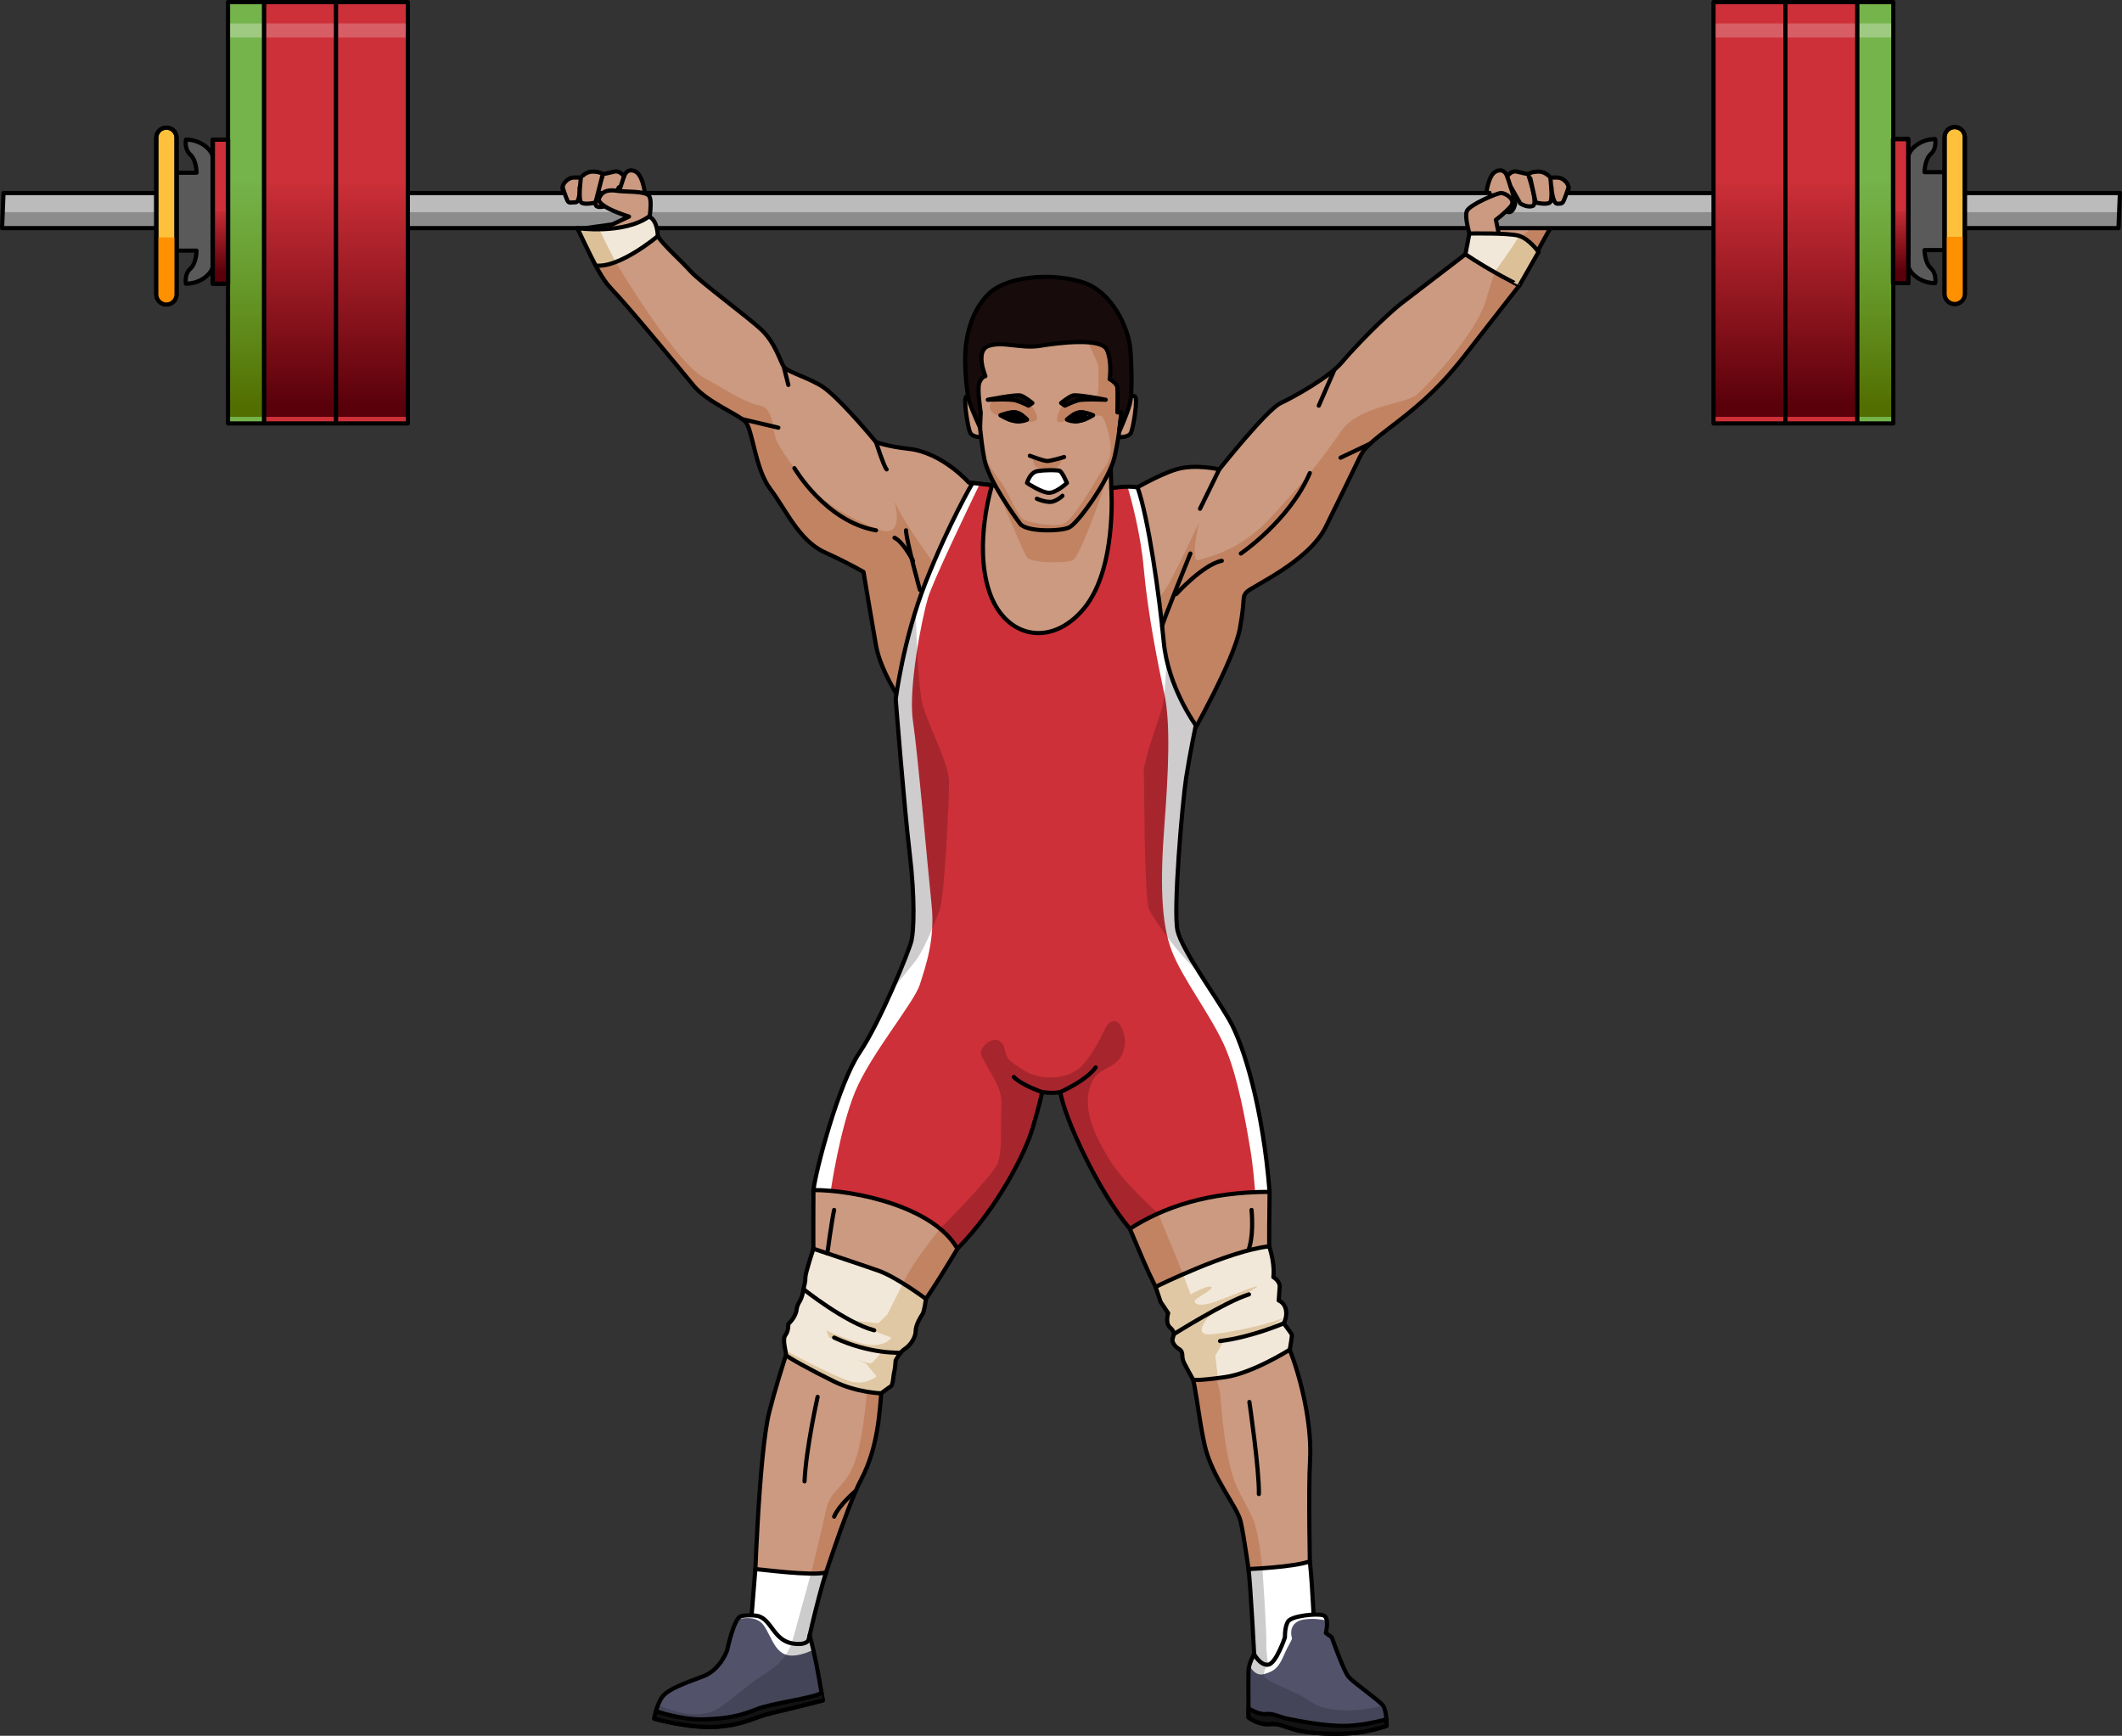 <?xml version="1.0" encoding="utf-8"?>
<!-- Generator: Adobe Illustrator 22.0.0, SVG Export Plug-In . SVG Version: 6.00 Build 0)  -->
<svg version="1.1" id="Layer_1" xmlns="http://www.w3.org/2000/svg" xmlns:xlink="http://www.w3.org/1999/xlink" x="0px" y="0px"
	 width="508.978px" height="416.29px" viewBox="0 0 508.978 416.29" enable-background="new 0 0 508.978 416.29"
	 xml:space="preserve">
<rect x="0" y="0" width="508.978" height="416.29" fill="#333333" stroke="none"/>
<g>
	<path fill="#CB9A80" d="M369.037,59.852c0.115-0.46,4.602-8.053,5.407-10.238s1.898-3.553,1.794-4.701
		c-0.104-1.148-1.462-2.192-2.297-2.297s-2.088,0-2.088,0s-1.024-1.462-2.809-1.462s-2.516,0.626-2.516,0.626
		s-1.357-0.313-2.714-0.626c-1.357-0.313-2.297,1.148-2.297,1.148s-0.626-2.176-2.714-1.192s-2.468,6.53-2.468,6.53v10.753
		l8.203,2.714l4.499-0.681"/>
	<path fill="#C18362" d="M371.78,50.981c0,0-2.63,0.052-3.616,2.316c-0.986,2.264-4.097,3.793-4.097,3.793l2.337,3.735l2.633-0.398
		v-0.575c0.087-0.349,2.688-4.799,4.291-7.883L371.78,50.981z"/>
	<path fill="none" stroke="#000000" stroke-linecap="round" stroke-linejoin="round" stroke-miterlimit="10" d="M369.037,59.852
		c0.115-0.46,4.602-8.053,5.407-10.238s1.898-3.553,1.794-4.701c-0.104-1.148-1.462-2.192-2.297-2.297s-2.088,0-2.088,0
		s-1.024-1.462-2.809-1.462s-2.516,0.626-2.516,0.626s-1.357-0.313-2.714-0.626c-1.357-0.313-2.297,1.148-2.297,1.148
		s-0.626-2.176-2.714-1.192s-2.468,6.53-2.468,6.53v10.753l8.203,2.714l4.499-0.681"/>
	<path fill="#CB9A80" stroke="#000000" stroke-linecap="round" stroke-linejoin="round" stroke-miterlimit="10" d="M269.576,95.114
		c0.066-0.285,1.937-0.507,2.664,0c0.727,0.507-0.404,7.535-0.969,8.666c-0.565,1.131-2.601,1.048-2.601,1.048l-1.034-0.806
		L269.576,95.114z"/>
	<path fill="#CB9A80" d="M142.152,59.852c-0.115-0.46-4.602-8.053-5.407-10.238c-0.805-2.186-1.898-3.553-1.794-4.701
		c0.104-1.148,1.462-2.192,2.297-2.297s2.088,0,2.088,0s1.024-1.462,2.809-1.462c1.785,0,2.516,0.626,2.516,0.626
		s1.357-0.313,2.714-0.626s2.297,1.148,2.297,1.148s0.626-2.176,2.714-1.192s2.468,6.53,2.468,6.53v10.753l-8.203,2.714
		l-4.499-0.681"/>
	<path fill="none" stroke="#000000" stroke-linecap="round" stroke-linejoin="round" stroke-miterlimit="10" d="M142.152,59.852
		c-0.115-0.46-4.602-8.053-5.407-10.238c-0.805-2.186-1.898-3.553-1.794-4.701c0.104-1.148,1.462-2.192,2.297-2.297s2.088,0,2.088,0
		s1.024-1.462,2.809-1.462c1.785,0,2.516,0.626,2.516,0.626s1.357-0.313,2.714-0.626s2.297,1.148,2.297,1.148
		s0.626-2.176,2.714-1.192s2.468,6.53,2.468,6.53v10.753l-8.203,2.714l-4.499-0.681"/>
	<polygon fill="#BBBBBB" points="508.134,54.711 0.5,54.711 0.844,46.292 508.478,46.292 	"/>
	<polygon fill="#8C8C8C" points="508.134,54.711 0.5,54.711 0.844,50.881 508.478,50.881 	"/>
	<path fill="#CB9A80" d="M148.434,44.926l-1.887,3.863c0,0-1.984,1.253-3.341,0.731s1.455-7.739,1.455-7.739"/>
	<path fill="none" stroke="#000000" stroke-linecap="round" stroke-linejoin="round" stroke-miterlimit="10" d="M148.434,44.926
		l-1.887,3.863c0,0-1.984,1.253-3.341,0.731s1.455-7.739,1.455-7.739"/>
	<polygon fill="none" stroke="#000000" stroke-linecap="round" stroke-linejoin="round" stroke-miterlimit="10" points="
		508.134,54.711 0.5,54.711 0.844,46.292 508.478,46.292 	"/>
	<path fill="#CB9A80" d="M361.517,42.302c0,0,2.033,5.951,1.912,6.556c-0.121,0.605-0.727,2.924-2.424,1.643
		s-3.793-4.209-3.793-4.209"/>
	<path fill="none" stroke="#000000" stroke-linecap="round" stroke-linejoin="round" stroke-miterlimit="10" d="M361.517,42.302
		c0,0,2.033,5.951,1.912,6.556c-0.121,0.605-0.727,2.924-2.424,1.643s-3.793-4.209-3.793-4.209"/>
	<path fill="#CB9A80" d="M139.039,44.926c0.04,0.33-0.277,3.966-1.31,3.932c-1.032-0.033-1.264,0.006-1.629-0.748
		c-0.365-0.754-1.155-3.198-1.155-3.198"/>
	<path fill="none" stroke="#000000" stroke-linecap="round" stroke-linejoin="round" stroke-miterlimit="10" d="M139.039,44.926
		c0.04,0.33,0.029,3.631-1.003,3.598c-1.032-0.033-1.57,0.341-1.936-0.413c-0.365-0.754-1.155-3.198-1.155-3.198"/>
	<path fill="#CB9A80" d="M139.337,42.616c0,0-0.724,5.338,0.111,5.964c0.835,0.626,3.388,0,3.388,0l1.568-6.113"/>
	<path fill="none" stroke="#000000" stroke-linecap="round" stroke-linejoin="round" stroke-miterlimit="10" d="M139.337,42.616
		c0,0-0.724,5.338,0.111,5.964c0.835,0.626,3.388,0,3.388,0l1.568-6.113"/>
	<path fill="#CB9A80" d="M149.672,42.302c0,0-2.033,5.951-1.912,6.556c0.121,0.605,0.727,2.924,2.424,1.643s3.793-4.209,3.793-4.209
		"/>
	<path fill="none" stroke="#000000" stroke-linecap="round" stroke-linejoin="round" stroke-miterlimit="10" d="M149.672,42.302
		c0,0-2.033,5.951-1.912,6.556c0.121,0.605,0.727,2.924,2.424,1.643s3.793-4.209,3.793-4.209"/>
	<path fill="#CB9A80" stroke="#000000" stroke-linecap="round" stroke-linejoin="round" stroke-miterlimit="10" d="M234.409,95.114
		c-0.066-0.285-1.937-0.507-2.664,0c-0.727,0.507,0.404,7.535,0.969,8.666c0.565,1.131,2.601,1.048,2.601,1.048l1.034-0.806
		L234.409,95.114z"/>
	<path fill="#CB9A80" d="M195.11,285.409c0,0-0.07,11.363,0,16.589c0.07,5.226-0.332,8.643-1.739,10.452
		c-1.407,1.809-6.231,15.879-8.844,26.129c-2.613,10.251-3.618,45.224-3.618,45.224h15.075c0,0,6.834-21.908,10.653-29.144
		c3.819-7.236,4.422-15.678,4.824-22.109c0.402-6.432,5.628-15.678,7.839-17.486c2.211-1.809,10.346-15.578,10.346-15.578
		l-2.508-16.782l-8.04-9.849l-16.884,7.437L195.11,285.409z"/>
	<path fill="#C18362" d="M228.472,291.626l-2.975,3.069c0,0-7.813,9.35-9.458,14.495c-1.646,5.144-2.253,11.607-2.253,11.607
		l-5.728,11.277c0,0-0.709,12.062-2.981,18.448c-2.273,6.386-5.916,6.623-6.933,11.589c-0.636,3.106-3.278,13.98-5.169,21.693h3.01
		c0,0,6.833-21.908,10.653-29.144c3.819-7.236,4.422-15.678,4.824-22.109s5.628-15.678,7.839-17.487
		c2.211-1.809,10.346-15.578,10.346-15.578L228.472,291.626z"/>
	<path fill="none" stroke="#000000" stroke-linecap="round" stroke-linejoin="round" stroke-miterlimit="10" d="M195.11,285.409
		c0,0-0.07,11.363,0,16.589c0.07,5.226-0.332,8.643-1.739,10.452c-1.407,1.809-6.231,15.879-8.844,26.129
		c-2.613,10.251-3.618,45.224-3.618,45.224h15.075c0,0,6.834-21.908,10.653-29.144c3.819-7.236,4.422-15.678,4.824-22.109
		c0.402-6.432,5.628-15.678,7.839-17.486c2.211-1.809,10.346-15.578,10.346-15.578l-2.508-16.782l-8.04-9.849l-16.884,7.437
		L195.11,285.409z"/>
	<path fill="#CB9A80" d="M271.003,294.696c0,0,3.233,7.736,4.53,10.546c1.297,2.81,7.133,14.267,9.295,20.536
		c2.162,6.269,2.378,12.97,4.107,20.752c1.729,7.782,7.782,14.699,8.647,18.374c0.865,3.675,2.378,14.915,2.378,14.915l14.267-2.81
		c0,0-0.432-19.455,0-26.805c0.432-7.35-1.513-17.077-4.107-24.427s-5.356-11.889-5.596-18.374c-0.24-6.485,0-21.559,0-21.559
		l-7.806-11.947l-12.97,2.594L271.003,294.696z"/>
	<path fill="#C18362" d="M302.142,371.098c-1.231-8.049-2.365-7.805-5.44-14.428c-3.075-6.622-3.784-20.104-4.058-22.512
		c-0.273-2.408-5.64-19.588-7.059-23.731c-1.419-4.142-7.789-19.404-7.789-19.404l-2.463-2.516l-4.332,6.188
		c0,0,3.232,7.736,4.53,10.546c1.297,2.81,7.133,14.267,9.295,20.536c2.162,6.269,2.378,12.97,4.107,20.752
		c1.729,7.782,7.782,14.699,8.647,18.374c0.865,3.675,2.378,14.915,2.378,14.915l3.181-0.627
		C302.83,376.24,302.489,373.369,302.142,371.098z"/>
	<path fill="none" stroke="#000000" stroke-linecap="round" stroke-linejoin="round" stroke-miterlimit="10" d="M271.003,294.696
		c0,0,3.233,7.736,4.53,10.546c1.297,2.81,7.133,14.267,9.295,20.536c2.162,6.269,2.378,12.97,4.107,20.752
		c1.729,7.782,7.782,14.699,8.647,18.374c0.865,3.675,2.378,14.915,2.378,14.915l14.267-2.81c0,0-0.432-19.455,0-26.805
		c0.432-7.35-1.513-17.077-4.107-24.427s-5.356-11.889-5.596-18.374c-0.24-6.485,0-21.559,0-21.559l-7.806-11.947l-12.97,2.594
		L271.003,294.696z"/>
	<path fill="#FFFFFF" d="M181.184,376.306c0.764,0.01,13.736,1.766,16.961,0.801c-2.16,6.697-4.824,18.981-4.824,18.981l-12.137,2.8
		l-1.161-8.399L181.184,376.306z"/>
	<path opacity="0.2" d="M194.506,377.393l-5.416,19.671l4.231-0.976c0,0,2.664-12.284,4.823-18.981
		C197.382,377.335,196.069,377.41,194.506,377.393z"/>
	<path fill="none" stroke="#000000" stroke-linecap="round" stroke-linejoin="round" stroke-miterlimit="10" d="M181.184,376.306
		c0.764,0.01,13.736,1.766,16.961,0.801c-2.16,6.697-4.824,18.981-4.824,18.981l-12.137,2.8l-1.161-8.399L181.184,376.306z"/>
	<path fill="#52526B" d="M181.929,387.597c-0.525-0.159-2.399-0.35-4.149,0c-1.75,0.35-3.356,8.141-3.356,8.141
		s-1.575,4.724-5.774,6.299c-4.199,1.575-8.415,3.018-9.815,4.943c-1.4,1.925-1.908,5.205-1.908,5.205s8.574,2.45,15.222,1.925
		c6.649-0.525,8.574-2.275,13.123-3.324c4.549-1.05,12.073-2.974,12.073-2.974s-0.7-4.549-1.575-8.923
		c-0.875-4.374-1.574-6.689-1.574-6.689s0.524,2.665-4.025,1.965C185.622,393.463,185.091,388.554,181.929,387.597z"/>
	<path fill="#FFFFFF" d="M190.172,394.163c-4.549-0.7-5.081-5.609-8.243-6.566c-0.525-0.159-2.399-0.35-4.148,0
		c-0.304,0.061-0.603,0.356-0.89,0.785c0.066-0.02,4.458-1.339,6.382,1.547c1.938,2.908,2.787,7.242,6.785,7.135
		c1.778-0.048,3.573-0.698,5.02-1.405c-0.521-2.262-0.88-3.461-0.88-3.461S194.721,394.863,190.172,394.163z"/>
	<path opacity="0.2" fill="#121212" d="M194.197,392.198c0,0,0.523,2.665-4.025,1.965c-0.11-0.017-0.208-0.047-0.313-0.069
		c-1.685,4.711-4.941,6.351-7.781,8.243c-3.057,2.038-3.77,3.057-9.374,7.132c-5.604,4.076-14.867-0.59-14.867-0.59l-0.001,0
		c-0.65,1.649-0.909,3.305-0.909,3.305s8.574,2.45,15.223,1.925s8.573-2.275,13.123-3.324c4.549-1.05,12.073-2.975,12.073-2.975
		s-0.7-4.549-1.575-8.923C194.896,394.513,194.197,392.198,194.197,392.198z"/>
	<path fill="none" stroke="#000000" stroke-linecap="round" stroke-linejoin="round" stroke-miterlimit="10" d="M181.929,387.597
		c-0.525-0.159-2.399-0.35-4.149,0c-1.75,0.35-3.356,8.141-3.356,8.141s-1.575,4.724-5.774,6.299
		c-4.199,1.575-8.415,3.018-9.815,4.943c-1.4,1.925-1.908,5.205-1.908,5.205s8.574,2.45,15.222,1.925
		c6.649-0.525,8.574-2.275,13.123-3.324c4.549-1.05,12.073-2.974,12.073-2.974s-0.7-4.549-1.575-8.923
		c-0.875-4.374-1.574-6.689-1.574-6.689s0.524,2.665-4.025,1.965C185.622,393.463,185.091,388.554,181.929,387.597z"/>
	<path fill="#FFFFFF" d="M299.469,376.306c0,0,10.964-0.443,14.707-1.858c0.707,6.478,1.112,17.812,1.112,17.812l-11.637,9.917
		c0,0-2.698,0.063-2.664-1.385S299.875,379.088,299.469,376.306z"/>
	<path opacity="0.2" d="M303.732,393.824c0.137-1.915-0.932-17.709-0.932-17.71c-1.949,0.135-3.332,0.192-3.332,0.192
		c0.406,2.782,1.551,23.037,1.518,24.485c-0.033,1.448,2.665,1.385,2.665,1.385l0.784-0.668
		C304.435,401.508,303.596,395.739,303.732,393.824z"/>
	<path fill="none" stroke="#000000" stroke-linecap="round" stroke-linejoin="round" stroke-miterlimit="10" d="M299.469,376.306
		c0,0,10.964-0.443,14.707-1.858c0.707,6.478,1.112,17.812,1.112,17.812l-11.637,9.917c0,0-2.698,0.063-2.664-1.385
		S299.875,379.088,299.469,376.306z"/>
	<path fill="#52526B" d="M300.82,396.722c0,0-1.283,2.115-1.351,3.936c-0.068,1.821,0,11.232,0,11.232s2.361,1.821,4.891,1.619
		c2.53-0.202,2.732,0.304,6.274,1.315c3.542,1.012,9.826,1.123,13.965,0.81c4.138-0.313,7.994-1.72,7.994-1.72
		s0.034-3.676-0.877-4.89c-0.911-1.214-7.016-5.431-8.231-6.848c-1.214-1.417-4.048-9.513-4.048-9.513l-1.417-1.012
		c0,0,0.911-3.744-0.607-4.25c-1.518-0.506-7.691,0.101-8.5,1.518c-0.81,1.417-0.708,3.744-0.708,3.744s-2.125,6.375-4.048,6.578
		C302.234,399.444,300.82,396.722,300.82,396.722z"/>
	<path fill="#FFFFFF" d="M312.914,388.384c2.208-0.293,4.1-0.005,5.321,0.297c-0.095-0.608-0.329-1.115-0.822-1.279
		c-1.518-0.506-7.691,0.101-8.5,1.518c-0.81,1.417-0.708,3.744-0.708,3.744s-2.125,6.375-4.048,6.578
		c-1.923,0.202-3.337-2.52-3.337-2.52s-0.765,1.271-1.144,2.69c0.46,0.901,1.599,2.598,3.464,2.095
		c2.504-0.675,3.526-1.55,4.772-4.444s2.175-3.863,1.953-4.348C309.643,392.231,309.037,388.898,312.914,388.384z"/>
	<path opacity="0.2" fill="#121212" d="M300.82,396.722c0,0-1.284,2.115-1.351,3.936c-0.068,1.821,0,11.232,0,11.232
		s2.361,1.821,4.891,1.619s2.732,0.304,6.274,1.316c3.542,1.012,9.827,1.123,13.965,0.81s7.994-1.72,7.994-1.72
		s0.034-3.676-0.876-4.89c-0.002-0.003-0.007-0.007-0.009-0.01c-5.143,1.447-13.454,1.883-17.09-0.765
		c-3.972-2.893-11.425-4.953-11.477-6.424c-0.051-1.471,1.017-2.584,1.017-2.584C302.234,399.444,300.82,396.722,300.82,396.722z"/>
	<path fill="none" stroke="#000000" stroke-linecap="round" stroke-linejoin="round" stroke-miterlimit="10" d="M300.82,396.722
		c0,0-1.283,2.115-1.351,3.936c-0.068,1.821,0,11.232,0,11.232s2.361,1.821,4.891,1.619c2.53-0.202,2.732,0.304,6.274,1.315
		c3.542,1.012,9.826,1.123,13.965,0.81c4.138-0.313,7.994-1.72,7.994-1.72s0.034-3.676-0.877-4.89
		c-0.911-1.214-7.016-5.431-8.231-6.848c-1.214-1.417-4.048-9.513-4.048-9.513l-1.417-1.012c0,0,0.911-3.744-0.607-4.25
		c-1.518-0.506-7.691,0.101-8.5,1.518c-0.81,1.417-0.708,3.744-0.708,3.744s-2.125,6.375-4.048,6.578
		C302.234,399.444,300.82,396.722,300.82,396.722z"/>
	<path fill="#CB9A80" d="M238.719,116.443l-6.341-0.711c0,0-6.328-7.212-14.437-8.095c-5.177-0.564-7.826-1.619-7.826-1.619
		s-9.31-11.334-13.357-13.627c-4.048-2.294-7.961-3.238-8.77-4.452c-0.81-1.214-2.024-5.667-5.262-8.77
		c-3.238-3.103-14.707-11.469-17.135-14.167c-2.429-2.698-6.476-6.207-7.826-8.365c-1.349-2.159-2.159-3.373-2.159-3.373
		s1.056-5.327-0.023-6.406c-1.079-1.079-5.667-0.81-7.421-1.079s-3.643-0.27-4.452,1.754c-0.489,1.221,2.219,2.572,4.443,3.451
		c1.461,0.578,2.714,0.952,2.714,0.952l-3.957,1.873l-7.763,1.075c0,0,3.373,10.119,7.421,14.302
		c4.048,4.183,16.731,19.564,19.834,23.342c3.103,3.778,10.389,6.746,12.278,8.5c1.889,1.754,2.313,11.276,6.09,16.268
		s6.834,12.323,13.041,15.157c6.207,2.833,9.31,4.722,9.31,4.722s1.782,10.755,2.996,17.636c1.214,6.881,7.286,15.298,7.286,15.298
		l68.374,6.22c0,0,10.265-18.028,11.638-25.679c1.373-7.651,0.392-7.258,1.569-8.631c1.177-1.373,14.909-7.258,19.029-15.694
		s6.183-12.551,7.556-15.469c1.373-2.918,1.569-3.507,7.454-8.019c5.885-4.512,11.408-8.703,18.274-17.531
		c6.866-8.828,13.149-16.862,13.149-16.862l-12.953-7.463c0,0-10.986,8.435-15.105,11.574s-11.574,10.789-14.517,14.32
		s-11.378,8.239-14.713,9.808s-14.713,15.89-14.713,15.89s-5.806-1.373-10.318,0c-4.512,1.373-11.065,5.301-11.065,5.301
		l-4.512-0.785l-0.134-4.821L238.719,116.443z"/>
	<path fill="#C18362" d="M239.198,117.294c0,0,6.244,15.201,7.151,16.427c0.908,1.227,9.013,1.501,10.997,0.61
		s9.07-22.064,9.07-22.064l-27.218,0.494V117.294z"/>
	<path fill="#C18362" d="M227.292,139.397c0,0-9.105-11.352-12.737-19.031c1.322,4.815,0.321,7.968-3.163,6.822
		c-3.485-1.146-13.177-5.271-18.347-11.716s-6.677-9.239-7.108-10.642s-0.463-6.999-3.57-7.54s-6.157-2.519-13.661-6.787
		s-23.071-31.016-23.071-31.016s-1.809,0.586-4.126,1.362c1.333,2.964,3.117,6.331,5.057,8.336
		c4.048,4.183,16.73,19.564,19.834,23.342c3.103,3.778,10.389,6.746,12.278,8.5c1.889,1.754,2.313,11.276,6.09,16.268
		s6.834,12.323,13.041,15.157c6.207,2.833,9.31,4.722,9.31,4.722s1.782,10.755,2.997,17.636c1.214,6.881,7.286,15.298,7.286,15.298
		l13.919,1.266l2.608-4.191L227.292,139.397z"/>
	<path fill="#C18362" d="M351.296,85.304c6.866-8.828,13.149-16.862,13.149-16.862l-5.669-3.925
		c-0.769,2.327-1.624,4.997-2.44,7.725c-2.33,7.779-14.061,20.471-16.731,22.57c-2.67,2.099-13.884,2.53-18.066,8.786
		c-4.182,6.256-9.703,12.969-17.015,20.801c-7.312,7.832-14.583,9.078-16.93,9.933c-2.346,0.855,0-9.043,0-9.043
		s-4.418,9.612-7.088,14.419c-2.67,4.806-8.029,9.612-8.029,9.612l-1.063,9.078l1.971,15.487l0.435,1.355l11.956,1.088
		c0,0,10.265-18.028,11.638-25.679c1.373-7.651,0.393-7.258,1.569-8.632c1.177-1.373,14.909-7.258,19.028-15.694
		c4.12-8.435,6.184-12.551,7.557-15.469c1.373-2.918,1.569-3.507,7.455-8.019S344.43,94.132,351.296,85.304z"/>
	<path fill="none" stroke="#000000" stroke-linecap="round" stroke-linejoin="round" stroke-miterlimit="10" d="M238.719,116.443
		l-6.341-0.711c0,0-6.328-7.212-14.437-8.095c-5.177-0.564-7.826-1.619-7.826-1.619s-9.31-11.334-13.357-13.627
		c-4.048-2.294-7.961-3.238-8.77-4.452c-0.81-1.214-2.024-5.667-5.262-8.77c-3.238-3.103-14.707-11.469-17.135-14.167
		c-2.429-2.698-6.476-6.207-7.826-8.365c-1.349-2.159-2.159-3.373-2.159-3.373s1.056-5.327-0.023-6.406
		c-1.079-1.079-5.667-0.81-7.421-1.079s-3.643-0.27-4.452,1.754c-0.489,1.221,2.219,2.572,4.443,3.451
		c1.461,0.578,2.714,0.952,2.714,0.952l-3.957,1.873l-7.763,1.075c0,0,3.373,10.119,7.421,14.302
		c4.048,4.183,16.731,19.564,19.834,23.342c3.103,3.778,10.389,6.746,12.278,8.5c1.889,1.754,2.313,11.276,6.09,16.268
		s6.834,12.323,13.041,15.157c6.207,2.833,9.31,4.722,9.31,4.722s1.782,10.755,2.996,17.636c1.214,6.881,7.286,15.298,7.286,15.298
		l68.374,6.22c0,0,10.265-18.028,11.638-25.679c1.373-7.651,0.392-7.258,1.569-8.631c1.177-1.373,14.909-7.258,19.029-15.694
		s6.183-12.551,7.556-15.469c1.373-2.918,1.569-3.507,7.454-8.019c5.885-4.512,11.408-8.703,18.274-17.531
		c6.866-8.828,13.149-16.862,13.149-16.862l-12.953-7.463c0,0-10.986,8.435-15.105,11.574s-11.574,10.789-14.517,14.32
		s-11.378,8.239-14.713,9.808s-14.713,15.89-14.713,15.89s-5.806-1.373-10.318,0c-4.512,1.373-11.065,5.301-11.065,5.301
		l-4.512-0.785l-0.134-4.821L238.719,116.443z"/>
	<path id="changecolor_49_" fill="#CD3038" d="M233.269,115.833c0,0-5.654,9.666-11.168,23.597
		c-5.514,13.931-7.255,28.296-7.255,28.296s2.032,25.975,3.338,36.858c1.306,10.883,1.016,18.574,0.435,21.041
		c-0.58,2.467-7.546,19.59-12.479,26.845c-4.934,7.255-10.448,28.006-11.028,32.94c10.158,0,28.877,4.063,34.536,14.076
		c9.722-9.867,16.22-22.927,17.977-28.732c1.757-5.804,2.338-8.852,2.338-8.852s2.467,0.435,4.353,0
		c1.016,6.24,8.997,23.653,16.688,32.795c8.126-5.224,18.864-8.852,33.52-8.852c-1.596-19.88-6.095-35.117-9.722-41.356
		c-3.628-6.24-11.173-16.542-12.334-21.186c-1.161-4.644,1.161-31.053,2.032-36.713c0.871-5.659,2.322-12.643,2.322-12.643
		s-6.676-9.123-7.691-20.006c-1.016-10.883-3.696-29.846-6.274-37.036c-2.578-0.516-6.305,0.185-6.305,0.185
		s1.405,19.293-6.576,28.87c-7.981,9.577-19.154,6.965-22.782-4.353c-3.628-11.319,0.758-25.249,0.758-25.249L233.269,115.833z"/>
	<path fill="#FFFFFF" d="M294.801,244.488c-3.628-6.24-11.173-16.542-12.334-21.186c-1.161-4.643,1.161-31.053,2.032-36.713
		c0.871-5.659,2.322-12.643,2.322-12.643s-6.676-9.123-7.691-20.006c-1.016-10.883-3.696-29.846-6.274-37.036
		c-0.746-0.149-1.586-0.195-2.406-0.187c0.913,3.095,3.162,11.329,3.892,19.652c0.924,10.536,3.433,23.13,4.938,30.045
		c1.505,6.915,1.004,18.455,0,31.667c-1.003,13.212-0.822,23.247,1.764,29.936c2.585,6.69,8.991,14.884,12.478,22.41
		c3.486,7.526,5.542,20.236,6.438,25.588c0.492,2.94,0.864,6.915,1.101,9.908c1.133-0.046,2.282-0.078,3.465-0.078
		C302.927,265.965,298.428,250.728,294.801,244.488z"/>
	<path fill="#FFFFFF" d="M235.015,116.028l-1.746-0.196c0,0-5.654,9.666-11.168,23.597c-5.514,13.931-7.255,28.296-7.255,28.296
		s2.032,25.975,3.337,36.858c1.306,10.883,1.016,18.574,0.436,21.041s-7.546,19.59-12.479,26.845
		c-4.934,7.255-10.448,28.006-11.028,32.94c1.265,0,2.662,0.063,4.15,0.193l0,0c0,0,2.119-14.662,5.816-23.7
		c3.696-9.039,14.191-21.413,15.573-25.832s3.679-10.783,2.795-19.091c-0.884-8.308-3.272-36.061-4.464-44.016
		c-1.192-7.955,2.167-24.748,3.581-29.52C223.735,139.482,232.174,121.902,235.015,116.028z"/>
	<path opacity="0.2" fill="#120008" d="M277.797,291.024c0,0-8.667-7.783-11.805-13.08c-2.776-4.684-5.946-10.426-4.848-16.079
		c0.5-2.573,1.528-4.169,3.753-5.345c2.101-1.111,3.739-1.922,4.57-4.411c0.69-2.068,0.385-4.443-0.806-6.269
		c-0.2-0.307-0.434-0.608-0.757-0.782c-0.659-0.355-1.512-0.067-2.046,0.458c-0.533,0.525-0.829,1.238-1.146,1.916
		c-1.302,2.784-3.911,7.527-6.502,9.271c-3.518,2.369-9.446,2.241-12.842-0.162c-1.044-0.739-2.803-1.65-3.571-2.688
		c-0.989-1.338-0.472-3.469-2.265-4.289c-1.353-0.62-2.925,0.388-3.785,1.604c-0.21,0.297-0.402,0.619-0.46,0.977
		c-0.095,0.587,0.181,1.163,0.45,1.693c1.249,2.469,3.073,5.088,3.987,7.674c0.677,1.914,0.416,4.09,0.383,6.141
		c-0.056,3.543,0.255,7.623-0.697,11.076c-0.652,2.364-10.58,12.581-13.916,15.966c1.714,1.416,3.142,3.007,4.149,4.79
		c9.722-9.867,16.22-22.927,17.978-28.732s2.338-8.852,2.338-8.852s2.467,0.435,4.353,0c1.016,6.24,8.997,23.653,16.688,32.795
		C273.087,293.356,275.347,292.124,277.797,291.024z"/>
	<path opacity="0.2" fill="#120008" d="M286.82,173.946c0,0-5.042-6.899-7.028-15.853c-0.174,4.58-0.491,9.801-1.051,11.667
		c-1.078,3.585-4.551,12.884-4.395,15.572s0.05,30.361,1.294,32.87c0.844,1.703,6.27,10.061,12.103,15.148
		c-2.499-3.956-4.693-7.716-5.276-10.048c-1.161-4.643,1.161-31.053,2.032-36.713C285.369,180.931,286.82,173.946,286.82,173.946z"
		/>
	<path opacity="0.2" fill="#120008" d="M221.56,169.94c-1.321-3.964-1.766-17-1.908-23.583c-3.595,11.389-4.807,21.369-4.807,21.369
		s2.032,25.975,3.337,36.858c1.306,10.883,1.016,18.574,0.436,21.041c-0.299,1.271-2.294,6.434-4.832,12.132
		c2.329-2.981,4.344-5.525,5.195-6.515c2.619-3.047,5.089-9.679,6.343-12.726c1.255-3.047,2.331-27.066,2.331-31.009
		S223.352,175.317,221.56,169.94z"/>
	<path fill="none" stroke="#000000" stroke-linecap="round" stroke-linejoin="round" stroke-miterlimit="10" d="M233.269,115.833
		c0,0-5.654,9.666-11.168,23.597c-5.514,13.931-7.255,28.296-7.255,28.296s2.032,25.975,3.338,36.858
		c1.306,10.883,1.016,18.574,0.435,21.041c-0.58,2.467-7.546,19.59-12.479,26.845c-4.934,7.255-10.448,28.006-11.028,32.94
		c10.158,0,28.877,4.063,34.536,14.076c9.722-9.867,16.22-22.927,17.977-28.732c1.757-5.804,2.338-8.852,2.338-8.852
		s2.467,0.435,4.353,0c1.016,6.24,8.997,23.653,16.688,32.795c8.126-5.224,18.864-8.852,33.52-8.852
		c-1.596-19.88-6.095-35.117-9.722-41.356c-3.628-6.24-11.173-16.542-12.334-21.186c-1.161-4.644,1.161-31.053,2.032-36.713
		c0.871-5.659,2.322-12.643,2.322-12.643s-6.676-9.123-7.691-20.006c-1.016-10.883-3.696-29.846-6.274-37.036
		c-2.578-0.516-6.305,0.185-6.305,0.185s1.405,19.293-6.576,28.87c-7.981,9.577-19.154,6.965-22.782-4.353
		c-3.628-11.319,0.758-25.249,0.758-25.249L233.269,115.833z"/>
	
		<line fill="none" stroke="#000000" stroke-linecap="round" stroke-linejoin="round" stroke-miterlimit="10" x1="292.445" y1="112.572" x2="287.835" y2="122.016"/>
	<path fill="none" stroke="#000000" stroke-linecap="round" stroke-linejoin="round" stroke-miterlimit="10" d="M278.742,150.194
		c-0.062-0.557,6.772-17.44,6.772-17.44"/>
	<path fill="none" stroke="#000000" stroke-linecap="round" stroke-linejoin="round" stroke-miterlimit="10" d="M282.127,142.476
		c0,0,6.434-7.11,10.932-7.981"/>
	<path fill="none" stroke="#000000" stroke-linecap="round" stroke-linejoin="round" stroke-miterlimit="10" d="M220.65,141.474
		c0,0-3.192-11.435-3.338-14.286"/>
	<path fill="none" stroke="#000000" stroke-linecap="round" stroke-linejoin="round" stroke-miterlimit="10" d="M218.981,134.495
		c-0.386-0.865-2.685-4.789-4.426-5.514"/>
	<path fill="none" stroke="#000000" stroke-linecap="round" stroke-linejoin="round" stroke-miterlimit="10" d="M210.115,106.018
		c0,0,1.973,6.107,2.554,6.554"/>
	
		<line fill="none" stroke="#000000" stroke-linecap="round" stroke-linejoin="round" stroke-miterlimit="10" x1="178.04" y1="100.526" x2="186.694" y2="102.571"/>
	
		<line fill="none" stroke="#000000" stroke-linecap="round" stroke-linejoin="round" stroke-miterlimit="10" x1="328.623" y1="106.418" x2="321.538" y2="109.77"/>
	<path fill="none" stroke="#000000" stroke-linecap="round" stroke-linejoin="round" stroke-miterlimit="10" d="M249.962,261.902
		c0,0-4.748-1.562-6.804-3.618"/>
	<path fill="none" stroke="#000000" stroke-linecap="round" stroke-linejoin="round" stroke-miterlimit="10" d="M254.315,261.902
		c0,0,6.207-2.704,8.492-5.903"/>
	<path fill="#F2E8D9" d="M157.764,56.636c0,0,0.065-3.767-2.111-4.702c-6.064,4.359-17.174,2.777-17.174,2.777
		s3.351,7.085,4.401,8.973C148.624,64.339,157.764,56.636,157.764,56.636z"/>
	<path fill="#DCC198" d="M147.665,62.844c-0.864-1.67-2.752-5.352-3.912-7.859c-3.024,0.044-5.274-0.274-5.274-0.274
		s3.351,7.085,4.4,8.973C144.326,63.849,145.988,63.482,147.665,62.844z"/>
	<path fill="none" stroke="#000000" stroke-linecap="round" stroke-linejoin="round" stroke-miterlimit="10" d="M157.764,56.636
		c0,0,0.065-3.767-2.111-4.702c-6.064,4.359-17.174,2.777-17.174,2.777s3.351,7.085,4.401,8.973
		C148.624,64.339,157.764,56.636,157.764,56.636z"/>
	<path fill="#CB9A80" d="M352.702,57.091c0-0.46-1.611-5.126-0.805-6.589s7.132-4.209,8.168-4.209s3.681,1.596,2.301,3.206
		c-1.38,1.611-3.566,3.221-3.566,3.221l0.69,3.336L352.702,57.091z"/>
	<path fill="none" stroke="#000000" stroke-linecap="round" stroke-linejoin="round" stroke-miterlimit="10" d="M352.702,57.091
		c0-0.46-1.611-5.126-0.805-6.589s7.132-4.209,8.168-4.209s3.681,1.596,2.301,3.206c-1.38,1.611-3.566,3.221-3.566,3.221l0.69,3.336
		L352.702,57.091z"/>
	<g>
		<path fill="#F2E8D9" d="M351.492,60.979l0.953-4.972c0,0,9.229-0.182,11.76,0.508c2.531,0.69,4.832,3.911,4.832,3.911
			l-4.592,8.043C364.445,68.47,357.633,64.517,351.492,60.979z"/>
		<path fill="#DCC198" d="M364.373,56.572c-1.777,3.109-5.782,8.507-5.782,8.507l0,0c3.293,2.211,5.854,3.391,5.854,3.391
			l4.592-8.043C369.037,60.427,366.837,57.354,364.373,56.572z"/>
		<path fill="none" stroke="#000000" stroke-linecap="round" stroke-linejoin="round" stroke-miterlimit="10" d="M351.492,60.979
			l0.953-4.972c0,0,9.229-0.182,11.76,0.508c2.531,0.69,4.832,3.911,4.832,3.911l-4.592,8.043
			C364.445,68.47,357.74,65.186,351.492,60.979z"/>
	</g>
	<path fill="#CB9A80" d="M362.301,44.67l2.341,4.119c0,0,1.666,1.112,3.023,0.59c1.357-0.522-1.137-7.599-1.137-7.599"/>
	<path fill="none" stroke="#000000" stroke-linecap="round" stroke-linejoin="round" stroke-miterlimit="10" d="M362.301,44.67
		l2.341,4.119c0,0,1.666,1.112,3.023,0.59c1.357-0.522-1.137-7.599-1.137-7.599"/>
	<path fill="#CB9A80" d="M371.853,42.616c0,0,0.724,5.338-0.111,5.964c-0.835,0.626-3.388,0-3.388,0l-1.277-5.767"/>
	<path fill="none" stroke="#000000" stroke-linecap="round" stroke-linejoin="round" stroke-miterlimit="10" d="M371.853,42.616
		c0,0,0.724,5.338-0.111,5.964c-0.835,0.626-3.388,0-3.388,0l-1.277-5.767"/>
	<path fill="#CB9A80" d="M372.144,44.926c-0.04,0.33,0.34,3.966,1.372,3.932c1.032-0.033,1.201,0.006,1.566-0.748
		c0.365-0.754,1.155-3.198,1.155-3.198"/>
	<path fill="none" stroke="#000000" stroke-linecap="round" stroke-linejoin="round" stroke-miterlimit="10" d="M372.144,44.926
		c-0.04,0.33,0.34,3.966,1.372,3.932c1.032-0.033,1.201,0.006,1.566-0.748c0.365-0.754,1.155-3.198,1.155-3.198"/>
	<rect x="80.572" y="0.5" fill="#CD3038" width="17.252" height="101.049"/>
	<rect x="80.572" y="5.617" fill="#D85E65" width="17.252" height="3.382"/>
	<linearGradient id="SVGID_1_" gradientUnits="userSpaceOnUse" x1="89.198" y1="97.506" x2="89.198" y2="42.796">
		<stop  offset="0" style="stop-color:#59000A"/>
		<stop  offset="1" style="stop-color:#60000A;stop-opacity:0"/>
	</linearGradient>
	<rect x="80.572" y="43.879" fill="url(#SVGID_1_)" width="17.252" height="56.09"/>
	
		<rect x="80.572" y="0.5" fill="none" stroke="#000000" stroke-linecap="round" stroke-linejoin="round" stroke-miterlimit="10" width="17.252" height="101.049"/>
	<rect x="63.319" y="0.5" fill="#CD3038" width="17.252" height="101.049"/>
	<rect x="63.319" y="5.617" fill="#D85E65" width="17.252" height="3.382"/>
	<linearGradient id="SVGID_2_" gradientUnits="userSpaceOnUse" x1="71.946" y1="97.506" x2="71.946" y2="42.796">
		<stop  offset="0" style="stop-color:#59000A"/>
		<stop  offset="1" style="stop-color:#60000A;stop-opacity:0"/>
	</linearGradient>
	<rect x="63.319" y="43.879" fill="url(#SVGID_2_)" width="17.252" height="56.09"/>
	
		<rect x="63.319" y="0.5" fill="none" stroke="#000000" stroke-linecap="round" stroke-linejoin="round" stroke-miterlimit="10" width="17.252" height="101.049"/>
	<rect x="54.693" y="0.5" fill="#75B34B" width="8.626" height="101.049"/>
	<rect x="54.693" y="5.617" fill="#9FCA82" width="8.626" height="3.382"/>
	<linearGradient id="SVGID_3_" gradientUnits="userSpaceOnUse" x1="59.006" y1="97.506" x2="59.006" y2="42.796">
		<stop  offset="0" style="stop-color:#526E00"/>
		<stop  offset="1" style="stop-color:#59840A;stop-opacity:0"/>
	</linearGradient>
	<rect x="54.693" y="43.879" fill="url(#SVGID_3_)" width="8.626" height="56.09"/>
	
		<rect x="54.693" y="0.5" fill="none" stroke="#000000" stroke-linecap="round" stroke-linejoin="round" stroke-miterlimit="10" width="8.626" height="101.049"/>
	<path fill="#F2E8D9" d="M195.11,299.485c0,0,11.288,3.753,15.619,5.275c4.331,1.522,11.36,6.756,11.36,6.756
		s-0.357,2.959-0.825,3.662c-0.468,0.702-1.639,2.575-1.639,4.097c0,1.522-1.288,3.395-2.575,4.214s-2.224,2.809-2.224,2.809
		s-0.117,1.99-0.351,2.809s-0.234,3.043-0.819,3.395c-0.585,0.351-2.299,1.657-2.299,1.657s-5.778-0.136-11.279-2.828
		s-11.644-6.067-11.541-6.384c0.104-0.317-0.984-3.682-0.165-4.736s0.712-2.692,0.712-2.692s1.747-1.522,1.981-3.395
		c0.234-1.873,1.053-1.756,1.522-4.214c0.468-2.458,0.585-2.341,0.585-3.512C193.172,305.228,195.11,299.485,195.11,299.485z"/>
	<g>
		<path fill="#E0C8A4" d="M205.179,325.819l-2.928-1.392C202.251,324.427,203.644,325.147,205.179,325.819z"/>
		<path fill="#E0C8A4" d="M212.868,315.202l-2.208,2.163l-6.74-0.735c0,0,1.218,0.626,2.967,1.435
			c1.749,0.809,6.898,2.731,6.898,2.731s-0.813,1.605-4.11,1.815c-3.297,0.211-11.523-3.571-11.523-3.571l0.735,1.756l12.423,3.631
			c0,0-1.386,1.758-2.227,2.432c-0.436,0.349-2.253-0.317-3.905-1.04l2.539,1.207l2.522,3.048c0,0-2.182,1.999-5.676,1.366
			c-2.641-0.478-11.854-5.275-16.198-7.59c0.112,0.565,0.205,0.993,0.171,1.097c-0.104,0.317,6.039,3.692,11.541,6.384
			s11.279,2.828,11.279,2.828s1.713-1.306,2.299-1.657s0.585-2.575,0.819-3.395c0.234-0.819,0.351-2.809,0.351-2.809
			s0.937-1.99,2.224-2.809c1.288-0.819,2.575-2.692,2.575-4.214c0-1.522,1.17-3.395,1.639-4.097
			c0.468-0.702,0.825-3.662,0.825-3.662s-2.546-1.893-5.516-3.734L212.868,315.202z"/>
	</g>
	<path fill="none" stroke="#000000" stroke-linecap="round" stroke-linejoin="round" stroke-miterlimit="10" d="M195.11,299.485
		c0,0,11.288,3.753,15.619,5.275c4.331,1.522,11.36,6.756,11.36,6.756s-0.357,2.959-0.825,3.662
		c-0.468,0.702-1.639,2.575-1.639,4.097c0,1.522-1.288,3.395-2.575,4.214s-2.224,2.809-2.224,2.809s-0.117,1.99-0.351,2.809
		s-0.234,3.043-0.819,3.395c-0.585,0.351-2.299,1.657-2.299,1.657s-5.778-0.136-11.279-2.828s-11.644-6.067-11.541-6.384
		c0.104-0.317-0.984-3.682-0.165-4.736s0.712-2.692,0.712-2.692s1.747-1.522,1.981-3.395c0.234-1.873,1.053-1.756,1.522-4.214
		c0.468-2.458,0.585-2.341,0.585-3.512C193.172,305.228,195.11,299.485,195.11,299.485z"/>
	<path fill="none" stroke="#000000" stroke-linecap="round" stroke-linejoin="round" stroke-miterlimit="10" d="M216.039,324.413
		c0,0-7.3,0.434-15.961-3.617"/>
	<path fill="none" stroke="#000000" stroke-linecap="round" stroke-linejoin="round" stroke-miterlimit="10" d="M192.728,309.19
		c0,0,10.159,8.095,16.948,9.851"/>
	<path fill="#F2E8D9" d="M277.173,308.643c0,0,17.456-8.682,27.243-9.736c1.476,4.331,1.008,7.374,1.008,7.374
		s1.639,0.977,1.522,2.361c-0.117,1.384-0.234,3.257-0.234,3.257s1.377,0.459,1.729,2.215c0.351,1.756-0.529,3.25-0.529,3.25
		s1.821,2.38,1.938,2.731c0.117,0.351-0.496,3.601-0.496,3.601s-8.879,5.644-15.535,6.58c-6.655,0.936-7.611,0.633-7.611,0.633
		s-1.385-2.437-2.204-4.052c-0.819-1.615,0.117-2.551-1.288-3.37s-1.522-2.107-1.522-2.107l0.351-1.405c0,0,0.234-0.585-0.936-1.639
		c-1.171-1.053-0.415-3.406-0.415-3.406l-1.809-2.681L277.173,308.643z"/>
	<path fill="#E0C8A4" d="M302.32,319.977l5.592-3.883c0,0-1.177,0.42-3.91,1.271c-2.733,0.851-13.14,3.039-14.821,2.612
		c-1.682-0.427-0.841-2.201,0.42-3.778c1.261-1.577,10.091-6.202,11.667-7.4c1.577-1.198-4.73,1.514-9.25,3.195
		c-4.52,1.682-5.571,0.631-5.466,0c0.105-0.631,4.835-2.838,4.005-3.364c-0.83-0.526-4.972,1.797-4.972,1.797l-1.833-4.824
		c-3.873,1.694-6.579,3.039-6.579,3.039l1.212,3.608l1.809,2.681c0,0-0.755,2.352,0.415,3.406c1.171,1.053,0.937,1.639,0.937,1.639
		l-0.351,1.405c0,0,0.117,1.288,1.521,2.107c1.405,0.819,0.468,1.756,1.288,3.37s2.205,4.052,2.205,4.052s0.803,0.247,5.929-0.408
		l-0.644-5.38l2.026-3.496L302.32,319.977z"/>
	<path fill="none" stroke="#000000" stroke-linecap="round" stroke-linejoin="round" stroke-miterlimit="10" d="M277.173,308.643
		c0,0,17.456-8.682,27.243-9.736c1.476,4.331,1.008,7.374,1.008,7.374s1.639,0.977,1.522,2.361
		c-0.117,1.384-0.234,3.257-0.234,3.257s1.377,0.459,1.729,2.215c0.351,1.756-0.529,3.25-0.529,3.25s1.821,2.38,1.938,2.731
		c0.117,0.351-0.496,3.601-0.496,3.601s-8.879,5.644-15.535,6.58c-6.655,0.936-7.611,0.633-7.611,0.633s-1.385-2.437-2.204-4.052
		c-0.819-1.615,0.117-2.551-1.288-3.37s-1.522-2.107-1.522-2.107l0.351-1.405c0,0,0.234-0.585-0.936-1.639
		c-1.171-1.053-0.415-3.406-0.415-3.406l-1.809-2.681L277.173,308.643z"/>
	<path fill="none" stroke="#000000" stroke-linecap="round" stroke-linejoin="round" stroke-miterlimit="10" d="M281.546,319.977
		c0,0,12.357-7.795,18.024-9.549"/>
	<path fill="none" stroke="#000000" stroke-linecap="round" stroke-linejoin="round" stroke-miterlimit="10" d="M307.912,317.365
		c0,0-7.621,3.317-15.268,4.262"/>
	<path fill="#5A5A5A" stroke="#000000" stroke-linecap="round" stroke-linejoin="round" stroke-miterlimit="10" d="M44.601,33.484
		c0,0-0.449,2.246,1.048,3.593c1.497,1.348,1.497,4.342,1.497,4.342h-4.804v18.689h4.804c0,0,0,2.994-1.497,4.341
		c-1.497,1.348-1.048,3.593-1.048,3.593c3.743,0,6.437-2.695,6.437-4.341c0-1.647,0-8.467,0-8.467v-4.732v-1.826v-2.384
		c0,0,0-6.82,0-8.467C51.038,36.179,48.343,33.484,44.601,33.484z"/>
	<path fill="#FFC13B" stroke="#000000" stroke-linecap="round" stroke-linejoin="round" stroke-miterlimit="10" d="M39.914,73.04
		c-1.341,0-2.429-1.087-2.429-2.429V33.035c0-1.342,1.088-2.429,2.429-2.429s2.429,1.087,2.429,2.429v37.577
		C42.342,71.953,41.255,73.04,39.914,73.04z"/>
	<path fill="#FF9000" d="M37.485,56.935v13.676c0,1.342,1.088,2.429,2.429,2.429s2.428-1.087,2.428-2.429V56.935H37.485z"/>
	<path fill="none" stroke="#000000" stroke-linecap="round" stroke-linejoin="round" stroke-miterlimit="10" d="M39.914,73.04
		c-1.341,0-2.429-1.087-2.429-2.429V33.035c0-1.342,1.088-2.429,2.429-2.429s2.429,1.087,2.429,2.429v37.577
		C42.342,71.953,41.255,73.04,39.914,73.04z"/>
	
		<rect x="51.038" y="33.484" fill="#CD3038" stroke="#000000" stroke-linecap="round" stroke-linejoin="round" stroke-miterlimit="10" width="3.655" height="34.558"/>
	<linearGradient id="SVGID_4_" gradientUnits="userSpaceOnUse" x1="52.866" y1="65.322" x2="52.866" y2="49.451">
		<stop  offset="0" style="stop-color:#59000A"/>
		<stop  offset="1" style="stop-color:#60000A;stop-opacity:0"/>
	</linearGradient>
	<rect x="51.038" y="50.763" fill="url(#SVGID_4_)" width="3.655" height="17.279"/>
	
		<rect x="51.038" y="33.484" fill="none" stroke="#000000" stroke-linecap="round" stroke-linejoin="round" stroke-miterlimit="10" width="3.655" height="34.558"/>
	
		<rect x="410.997" y="0.5" transform="matrix(-1 -4.517909e-11 4.517909e-11 -1 839.246 102.049)" fill="#CD3038" width="17.252" height="101.049"/>
	
		<rect x="410.944" y="5.617" transform="matrix(-1 -4.523150e-11 4.523150e-11 -1 839.139 14.615)" fill="#D85E65" width="17.252" height="3.382"/>
	
		<linearGradient id="SVGID_5_" gradientUnits="userSpaceOnUse" x1="8050.727" y1="97.506" x2="8050.727" y2="42.796" gradientTransform="matrix(-1 0 0 1 8470.296 0)">
		<stop  offset="0" style="stop-color:#59000A"/>
		<stop  offset="1" style="stop-color:#60000A;stop-opacity:0"/>
	</linearGradient>
	<polygon fill="url(#SVGID_5_)" points="428.196,43.879 410.944,43.879 410.944,99.97 428.196,99.97 	"/>
	
		<rect x="410.997" y="0.5" transform="matrix(-1 -4.517909e-11 4.517909e-11 -1 839.246 102.049)" fill="none" stroke="#000000" stroke-linecap="round" stroke-linejoin="round" stroke-miterlimit="10" width="17.252" height="101.049"/>
	
		<rect x="428.249" y="0.5" transform="matrix(-1 -4.465196e-11 4.465196e-11 -1 873.751 102.049)" fill="#CD3038" width="17.252" height="101.049"/>
	
		<rect x="428.196" y="5.617" transform="matrix(-1 -4.459911e-11 4.459911e-11 -1 873.644 14.615)" fill="#D85E65" width="17.252" height="3.382"/>
	
		<linearGradient id="SVGID_6_" gradientUnits="userSpaceOnUse" x1="8033.474" y1="97.506" x2="8033.474" y2="42.796" gradientTransform="matrix(-1 0 0 1 8470.296 0)">
		<stop  offset="0" style="stop-color:#59000A"/>
		<stop  offset="1" style="stop-color:#60000A;stop-opacity:0"/>
	</linearGradient>
	<polygon fill="url(#SVGID_6_)" points="445.448,43.879 428.196,43.879 428.196,99.97 445.448,99.97 	"/>
	
		<rect x="428.249" y="0.5" transform="matrix(-1 -4.465196e-11 4.465196e-11 -1 873.751 102.049)" fill="none" stroke="#000000" stroke-linecap="round" stroke-linejoin="round" stroke-miterlimit="10" width="17.252" height="101.049"/>
	
		<rect x="445.501" y="0.5" transform="matrix(-1 -4.523150e-11 4.523150e-11 -1 899.629 102.049)" fill="#75B34B" width="8.626" height="101.049"/>
	
		<rect x="445.448" y="5.617" transform="matrix(-1 -4.523150e-11 4.523150e-11 -1 899.522 14.615)" fill="#9FCA82" width="8.626" height="3.382"/>
	
		<linearGradient id="SVGID_7_" gradientUnits="userSpaceOnUse" x1="8020.535" y1="97.506" x2="8020.535" y2="42.796" gradientTransform="matrix(-1 0 0 1 8470.296 0)">
		<stop  offset="0" style="stop-color:#526E00"/>
		<stop  offset="1" style="stop-color:#59840A;stop-opacity:0"/>
	</linearGradient>
	<polygon fill="url(#SVGID_7_)" points="454.074,43.879 445.448,43.879 445.448,99.97 454.074,99.97 	"/>
	
		<rect x="445.501" y="0.5" transform="matrix(-1 -4.523150e-11 4.523150e-11 -1 899.629 102.049)" fill="none" stroke="#000000" stroke-linecap="round" stroke-linejoin="round" stroke-miterlimit="10" width="8.626" height="101.049"/>
	<path fill="#CB9A80" d="M234.536,95.629c0,0,0.54,9.715,1.619,14.707s7.016,13.223,8.5,15.246c1.484,2.024,9.58,1.889,11.738,0.944
		c2.159-0.944,9.715-11.603,10.929-16.866c1.214-5.262,1.754-10.929,2.159-17.27c0.405-6.341,2.159-13.897-3.508-18.485
		s-25.971-4.846-30.424,2.035C231.097,82.822,234.536,95.629,234.536,95.629z"/>
	<path fill="#C18362" d="M247.624,109.526c0,0,0.287,1.859,0.691,2.275c0.404,0.416,1.397,0.517,2.518,0.627
		c1.121,0.11,2.593-0.147,3.106-0.723c0.512-0.576,0.896-1.979,0.896-1.979s-2.557,0.812-3.634,0.835
		C250.124,110.584,247.624,109.526,247.624,109.526z"/>
	<path fill="#C18362" d="M248.702,100.434c0.242-1.093-1.358-3.904-3.045-4.384c-1.688-0.479-6.351-0.208-7.288,0
		c-0.938,0.208-1.313,1.976-0.375,2.842c0.938,0.866,4.334,1.924,6.124,2.145C245.907,101.259,248.466,101.502,248.702,100.434z"/>
	<path fill="#C18362" d="M259.407,79.314c0,0,4.011,7.219,4.064,8.716c0.054,1.497,0.161,6.203-0.321,6.781
		c-0.481,0.578-5.24,0.545-7.005,1.239c-1.765,0.694-2.941,4.546-2.513,4.987s1.658,0.094,2.273-0.426
		c0.615-0.52,7.834-1.298,8.422-0.791c0.588,0.507,2.246,5.054,2.09,8.209c-0.156,3.155-2.197,4.866-3.052,6.31
		c-0.855,1.444-6.096,10.748-8.529,11.39c-2.433,0.642-8.689-0.374-9.777-1.444c-1.087-1.069-4.153-7.914-5.101-8.856
		c-0.948-0.942-4.004-6.13-4.007-6.134c0.066,0.364,0.134,0.713,0.205,1.04c1.08,4.992,7.016,13.223,8.5,15.246
		c1.484,2.024,9.58,1.889,11.738,0.944s9.714-11.603,10.929-16.865s1.754-10.929,2.159-17.27c0.232-3.642,0.903-7.683,0.364-11.334
		l-2.21-4.417L259.407,79.314z"/>
	<path fill="none" stroke="#000000" stroke-linecap="round" stroke-linejoin="round" stroke-miterlimit="10" d="M234.536,95.629
		c0,0,0.54,9.715,1.619,14.707s7.016,13.223,8.5,15.246c1.484,2.024,9.58,1.889,11.738,0.944
		c2.159-0.944,9.715-11.603,10.929-16.866c1.214-5.262,1.754-10.929,2.159-17.27c0.405-6.341,2.159-13.897-3.508-18.485
		s-25.971-4.846-30.424,2.035C231.097,82.822,234.536,95.629,234.536,95.629z"/>
	<path fill="#170B0B" d="M235.232,98.893c0,0-0.902-5.533-0.337-7.068c0.565-1.535,1.454-1.616,1.454-1.616s-2.585-6.139,0.808-7.27
		c3.393-1.131,7.836,0.727,12.279,0c4.443-0.727,14.783-2.02,16.076,0.969c1.293,2.989,0.646,7.028,0.646,7.028
		s1.777,0.889,1.858,2.1s0,5.857,0,5.857h0.96l-0.549,4.704c0,0,2.421-5.365,2.744-7.546s0.346-7.726-0.062-12.391
		c-0.409-4.665-4.134-13.722-11.592-16.026c-7.458-2.305-18.13-1.402-22.458,2.908c-4.327,4.31-5.469,10.72-5.55,14.84
		c-0.081,4.12,0.479,9.513,1.125,11.371c0.646,1.858,2.444,5.819,2.444,5.819L235.232,98.893z"/>
	<path fill="none" stroke="#000000" stroke-linecap="round" stroke-linejoin="round" stroke-miterlimit="10" d="M235.232,98.893
		c0,0-0.902-5.533-0.337-7.068c0.565-1.535,1.454-1.616,1.454-1.616s-2.585-6.139,0.808-7.27c3.393-1.131,7.836,0.727,12.279,0
		c4.443-0.727,14.783-2.02,16.076,0.969c1.293,2.989,0.646,7.028,0.646,7.028s1.777,0.889,1.858,2.1s0,5.857,0,5.857h0.96
		l-0.549,4.704c0,0,2.421-5.365,2.744-7.546s0.346-7.726-0.062-12.391c-0.409-4.665-4.134-13.722-11.592-16.026
		c-7.458-2.305-18.13-1.402-22.458,2.908c-4.327,4.31-5.469,10.72-5.55,14.84c-0.081,4.12,0.479,9.513,1.125,11.371
		c0.646,1.858,2.444,5.819,2.444,5.819L235.232,98.893z"/>
	<path fill="none" stroke="#000000" stroke-linecap="round" stroke-linejoin="round" stroke-miterlimit="10" d="M247.016,109.295
		c0,0,3.227,1.266,4.185,1.266c0.958,0,4.034-0.956,4.034-0.956"/>
	<path fill="#FFFFFF" stroke="#000000" stroke-linecap="round" stroke-linejoin="round" stroke-miterlimit="10" d="M239.957,99.588
		c0,0,1.942-0.746,3.404-0.695s2.988,1.736,2.988,1.736S244.041,102.08,239.957,99.588z"/>
	<path fill="#170B0B" stroke="#000000" stroke-linecap="round" stroke-linejoin="round" stroke-miterlimit="10" d="M247.624,96.66
		c0,0-1.717-1.437-2.776-1.79c-1.059-0.353-7.916,1.008-7.916,1.008s5.345-0.252,6.706,0.151c1.361,0.403,3.076,1.261,3.076,1.261
		L247.624,96.66z"/>
	<path fill="#FFFFFF" stroke="#000000" stroke-linecap="round" stroke-linejoin="round" stroke-miterlimit="10" d="M262.189,99.588
		c0,0-1.61-0.746-3.072-0.695s-3.213,1.719-3.213,1.719S258.105,102.08,262.189,99.588z"/>
	<path fill="#170B0B" stroke="#000000" stroke-linecap="round" stroke-linejoin="round" stroke-miterlimit="10" d="M254.522,96.66
		c0,0,1.717-1.437,2.776-1.79c1.059-0.353,7.916,1.008,7.916,1.008s-5.345-0.252-6.706,0.151c-1.361,0.403-3.076,1.261-3.076,1.261
		L254.522,96.66z"/>
	<path fill="#FFFFFF" stroke="#000000" stroke-linecap="round" stroke-linejoin="round" stroke-miterlimit="10" d="M246.349,115.833
		c0,0,0.642-2.57,2.567-2.856c1.925-0.285,4.564-0.262,5.206-0.071c0.642,0.191,1.783,2.927,1.783,2.927s-2.496,2.35-4.279,2.35
		C249.843,118.182,246.349,115.833,246.349,115.833z"/>
	<path fill="none" stroke="#000000" stroke-linecap="round" stroke-linejoin="round" stroke-miterlimit="10" d="M248.702,119.609
		c0,0,2.638,1.212,4.136,0.57s1.997-1.284,1.997-1.284"/>
	<path stroke="#000000" stroke-linecap="round" stroke-linejoin="round" stroke-miterlimit="10" d="M260.367,99.966
		c0-0.394-0.154-0.75-0.401-1.019c-0.28-0.038-0.566-0.064-0.848-0.054c-0.557,0.019-1.155,0.274-1.683,0.581
		c-0.054,0.155-0.089,0.319-0.089,0.492c0,0.419,0.171,0.798,0.447,1.072c0.656,0,1.477-0.124,2.458-0.493
		C260.325,100.366,260.367,100.171,260.367,99.966z"/>
	<path stroke="#000000" stroke-linecap="round" stroke-linejoin="round" stroke-miterlimit="10" d="M245.058,99.799
		c0-0.096-0.013-0.188-0.028-0.279c-0.501-0.328-1.088-0.608-1.669-0.628c-0.497-0.017-1.047,0.061-1.561,0.167
		c-0.108,0.225-0.173,0.473-0.173,0.739c0,0.249,0.055,0.484,0.151,0.697c1.104,0.431,2.021,0.56,2.739,0.548
		C244.849,100.731,245.058,100.291,245.058,99.799z"/>
	<path fill="#121212" stroke="#000000" stroke-linecap="round" stroke-linejoin="round" stroke-miterlimit="10" d="M332.532,412.355
		c-2.295,0.612-5.898,1.421-9.29,1.54c-5.552,0.195-12.077-1.266-14.22-1.656c-2.143-0.39-3.506-1.364-5.357-1.169
		c-1.851,0.195-4.196-1.364-4.196-1.364l-0.014-0.018c0.007,1.299,0.014,2.202,0.014,2.202s2.361,1.821,4.891,1.619
		s2.732,0.304,6.274,1.316c3.542,1.012,9.827,1.123,13.965,0.81s7.994-1.72,7.994-1.72S332.598,413.23,332.532,412.355z"/>
	<path fill="#121212" stroke="#000000" stroke-linecap="round" stroke-linejoin="round" stroke-miterlimit="10" d="M197.056,406.01
		c-2.106,1.303-11.793,2.403-15.654,3.947c-3.86,1.544-7.026,2.239-12.586,2.394c-5.56,0.154-11.478-1.979-11.479-1.979
		c-0.288,1.027-0.411,1.814-0.411,1.814s8.574,2.45,15.223,1.925s8.573-2.275,13.123-3.324c4.549-1.05,12.073-2.975,12.073-2.975
		S197.238,407.113,197.056,406.01z"/>
	<path fill="none" stroke="#000000" stroke-linecap="round" stroke-linejoin="round" stroke-miterlimit="10" d="M205.278,357.541
		c0,0-4.017,3.364-5.201,6.189"/>
	<path fill="none" stroke="#000000" stroke-linecap="round" stroke-linejoin="round" stroke-miterlimit="10" d="M299.57,299.485
		c0,0,1.191-2.996,0.619-9.311"/>
	<path fill="none" stroke="#000000" stroke-linecap="round" stroke-linejoin="round" stroke-miterlimit="10" d="M198.444,300.597
		c0,0,1.072-7.967,1.633-10.423"/>
	<g>
		<path fill="#5A5A5A" stroke="#000000" stroke-linecap="round" stroke-linejoin="round" stroke-miterlimit="10" d="M464.166,33.352
			c0,0,0.449,2.246-1.048,3.593c-1.497,1.348-1.497,4.342-1.497,4.342h4.804v18.689h-4.804c0,0,0,2.994,1.497,4.341
			c1.497,1.348,1.048,3.593,1.048,3.593c-3.743,0-6.437-2.695-6.437-4.341c0-1.647,0-8.467,0-8.467V50.37v-1.826V46.16
			c0,0,0-6.82,0-8.467S460.424,33.352,464.166,33.352z"/>
		<path fill="#FFC13B" stroke="#000000" stroke-linecap="round" stroke-linejoin="round" stroke-miterlimit="10" d="M468.853,72.908
			c1.341,0,2.429-1.087,2.429-2.429V32.903c0-1.342-1.088-2.429-2.429-2.429c-1.341,0-2.429,1.087-2.429,2.429V70.48
			C466.425,71.821,467.512,72.908,468.853,72.908z"/>
		<path fill="#FF9000" d="M471.282,56.803V70.48c0,1.342-1.088,2.429-2.429,2.429s-2.428-1.087-2.428-2.429V56.803H471.282z"/>
		<path fill="none" stroke="#000000" stroke-linecap="round" stroke-linejoin="round" stroke-miterlimit="10" d="M468.853,72.908
			c1.341,0,2.429-1.087,2.429-2.429V32.903c0-1.342-1.088-2.429-2.429-2.429c-1.341,0-2.429,1.087-2.429,2.429V70.48
			C466.425,71.821,467.512,72.908,468.853,72.908z"/>
		
			<rect x="454.074" y="33.352" transform="matrix(-1 -4.379265e-11 4.379265e-11 -1 911.803 101.263)" fill="#CD3038" stroke="#000000" stroke-linecap="round" stroke-linejoin="round" stroke-miterlimit="10" width="3.655" height="34.558"/>
		
			<linearGradient id="SVGID_8_" gradientUnits="userSpaceOnUse" x1="8336.706" y1="65.191" x2="8336.706" y2="49.319" gradientTransform="matrix(-1 0 0 1 8792.607 0)">
			<stop  offset="0" style="stop-color:#59000A"/>
			<stop  offset="1" style="stop-color:#60000A;stop-opacity:0"/>
		</linearGradient>
		<rect x="454.074" y="50.632" fill="url(#SVGID_8_)" width="3.655" height="17.279"/>
		
			<rect x="454.074" y="33.352" transform="matrix(-1 -4.379265e-11 4.379265e-11 -1 911.803 101.263)" fill="none" stroke="#000000" stroke-linecap="round" stroke-linejoin="round" stroke-miterlimit="10" width="3.655" height="34.558"/>
	</g>
	<path fill="none" stroke="#000000" stroke-linecap="round" stroke-linejoin="round" stroke-miterlimit="10" d="M190.545,112.268
		c0,0,7.443,12.782,19.57,14.921"/>
	<path fill="none" stroke="#000000" stroke-linecap="round" stroke-linejoin="round" stroke-miterlimit="10" d="M297.623,132.754
		c0,0,11.663-7.91,16.545-19.303"/>
	
		<line fill="none" stroke="#000000" stroke-linecap="round" stroke-linejoin="round" stroke-miterlimit="10" x1="187.987" y1="87.938" x2="189.09" y2="92.318"/>
	
		<line fill="none" stroke="#000000" stroke-linecap="round" stroke-linejoin="round" stroke-miterlimit="10" x1="320.09" y1="88.632" x2="316.322" y2="97.29"/>
	<path fill="none" stroke="#000000" stroke-linecap="round" stroke-linejoin="round" stroke-miterlimit="10" d="M196.112,335.01
		c0,0-2.798,12.516-3.137,20.264"/>
	<path fill="none" stroke="#000000" stroke-linecap="round" stroke-linejoin="round" stroke-miterlimit="10" d="M299.676,336.237
		c0,0,2.403,16.358,2.276,22.083"/>
</g>
</svg>
